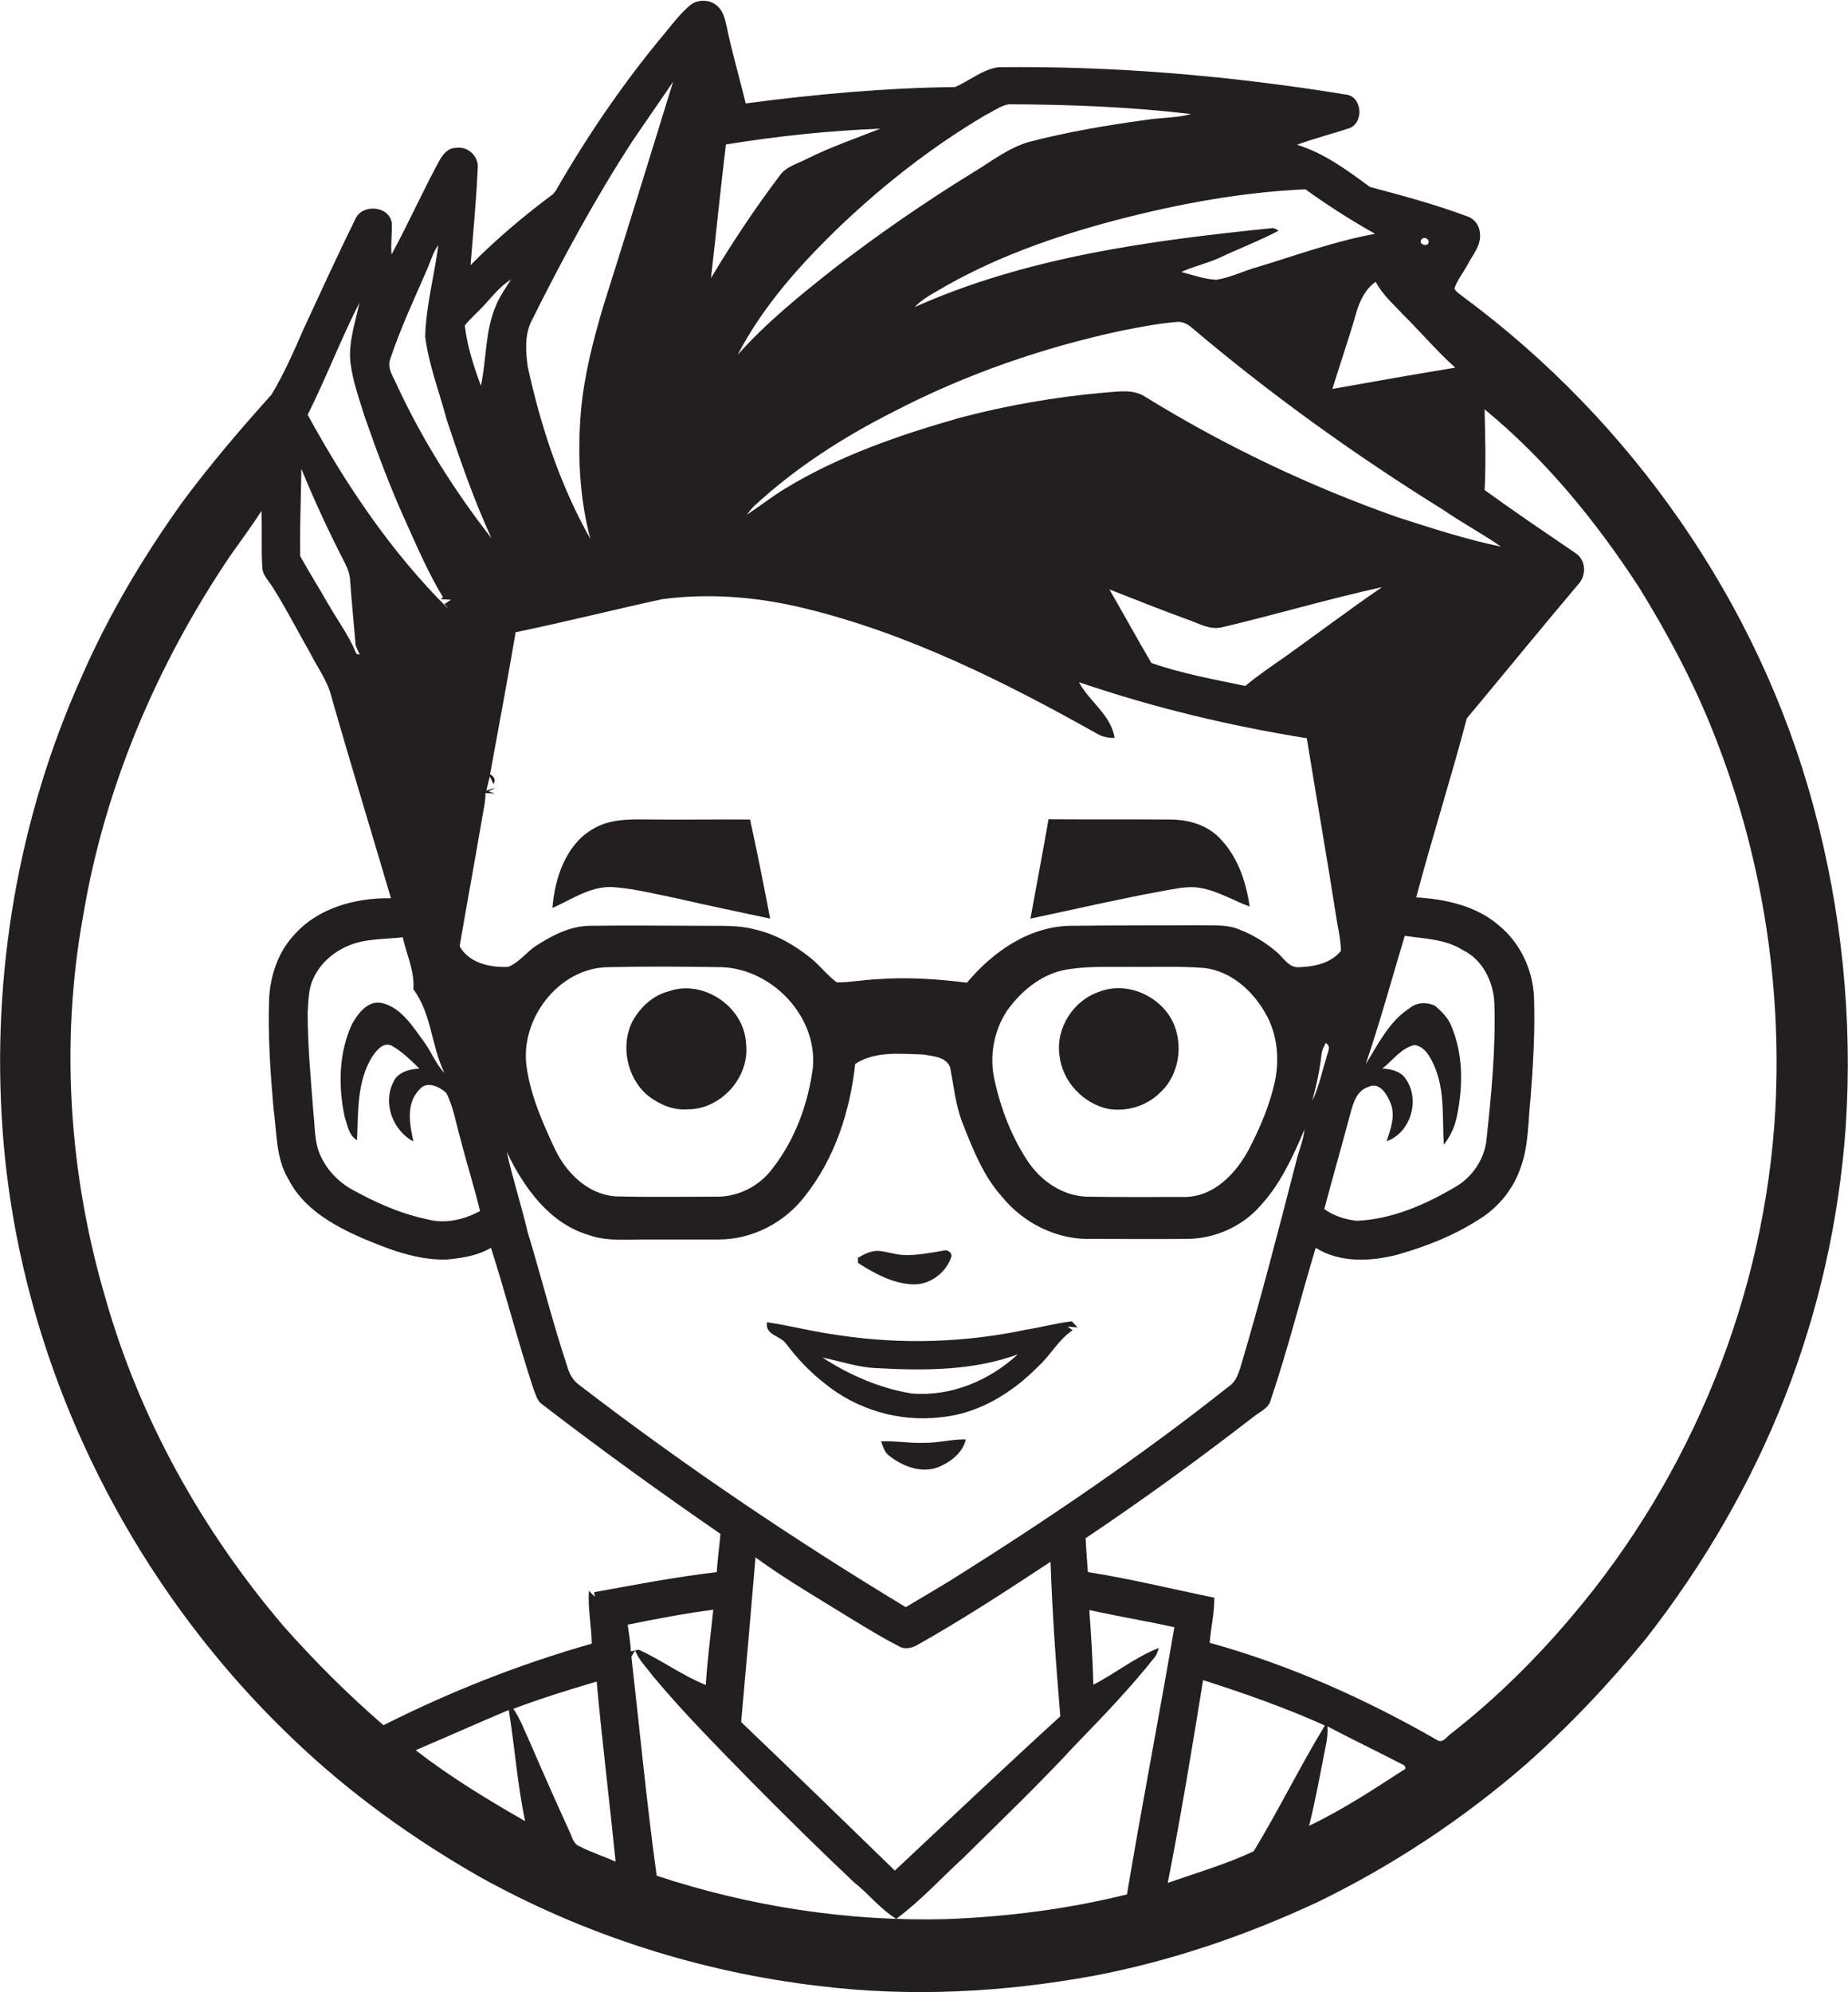<?xml version="1.0" encoding="utf-8"?>
<!-- Generator: Adobe Illustrator 19.2.0, SVG Export Plug-In . SVG Version: 6.00 Build 0)  -->
<svg version="1.1" id="Layer_1" xmlns="http://www.w3.org/2000/svg" xmlns:xlink="http://www.w3.org/1999/xlink" x="0px" y="0px"
	 viewBox="0 0 643.3 693.5" enable-background="new 0 0 643.3 693.5" xml:space="preserve">
<g>
	<path fill="#231F20" d="M631.2,280.4c-19.1-70.6-63.2-133.7-121.9-177.1c-1-0.9-2.5-1.6-3-2.9c1-3,3.1-5.5,4.6-8.3
		c1.7-3.4,4.7-6.5,4.3-10.7c-0.1-2.8-1.9-5.3-4.5-6.1c-11-4.1-22.4-7.2-33.8-10.2c-7.9-5.8-15.9-11.8-25.4-14.7
		c5.9-2.2,12-3.7,18-5.7c5.4-1.7,4.8-11.3-1.1-11.8c-39.9-6.5-80.5-10-120.9-9.5c-5.5,0.8-10,4.7-15,6.9
		c-24.4,0.3-48.7,2.5-72.9,5.7c-2.2-9-4.8-17.9-6.7-27c-0.5-2.2-1-4.5-2.5-6.2c-2.5-3.1-7.6-3.4-10.5-0.7c-3.2,2.8-5.8,6.2-8.5,9.5
		c-14.3,17.1-26.9,35.6-38,54.9c-0.2,0.3-0.7,0.8-0.9,1.1c-10.1,7.5-19.8,15.7-28.7,24.7c0.9-11.2,2-22.4,2.5-33.7
		c0.5-4.1-3.5-7.9-7.7-7.1c-2.8,0-4.5,2.4-5.7,4.5c-5.8,10.7-10.8,21.9-16.6,32.6c-0.3-3.6,0.2-7.2,0.1-10.9
		c-0.9-6.3-10.7-6.8-12.8-1.2c-6.2,12.5-12,25.3-17.9,38c-3.4,7.8-6.8,15.6-11.2,22.9c-10.8,12-21.2,24.2-30.8,37.1
		c-13.7,19.1-25.8,39.4-35.2,60.9C6.3,284.7-3,339.6,0.9,393.4c5.7,80.1,43.2,156.9,101.2,212.1c19.5,18.7,41.6,34.6,65.1,48
		c36.4,20.2,76.8,33.1,118.1,37.9c31.7,3.9,63.8,2.2,95.1-3.5c27-5.1,53.1-14,78-25.6c26.2-12.7,50.7-28.9,72.7-48
		c15.2-13.5,29.2-28.3,42-44c19.9-25.5,36.4-53.8,48.2-83.9c11.8-30,18.9-61.8,21.2-94C645,354.8,641.1,316.8,631.2,280.4z
		 M522.5,190.3c-12.2-2.5-24-6.4-35.9-10.2c-30.7-10.8-60.3-24.9-88-42c-4.3-2.8-9.6-1.7-14.4-1.4c-16.8,1.5-33.6,4.4-49.9,8.7
		c-21.1,6-42.1,13.2-61,24.7c-4.6,2.8-8.8,6.1-13.3,9.1c0.7-1,1.5-2,2.4-2.9c14.5-13.5,31.3-24.2,48.9-33.1
		c24.9-12.9,51.7-22.2,79.2-28.1c6.3-1.2,12.6-2.5,19-3c2-0.3,3.9,0.7,5.4,2c27.5,23.3,56.9,44.4,87.5,63.4
		C508.9,182,515.9,185.7,522.5,190.3z M470,387.9c1-3.7,2.2-8.2,6.3-9.5c3.9-1.9,6.5,2.5,7.7,5.5c1.9,4.4,0.1,9.1-1.3,13.4
		c8.5-3,11.8-14.7,6.5-21.9c-1.8-2.6-5.1-3.2-8-3.4c3.6-2.8,6.5-7.1,11.2-8.2c3.5,0.5,5.4,4,6.7,6.9c4,8.7,2.9,18.5,3.5,27.8
		c2.3-2.9,3.9-6.4,4.6-10.1c2.1-10.3,2.2-21.4-2-31.2c-1.1-2.9-3.4-5.1-5.7-7.1c-2.9-1.3-6.2-1.2-8.7,0.8
		c-7.2,4.6-11,12.5-15.4,19.6c5-14.7,9.1-29.7,13.6-44.7c6.8,1,14.1,1.1,20.1,4.9c7,3.3,10.8,11.1,11.1,18.6
		c0.5,16.1-1.1,32.1-2.8,48c-0.9,6.7-5.2,12.8-11.1,16.1c-10.4,6.1-21.9,11.1-34,11.6c-3.9-0.4-8.3-1.8-11.3-4.1
		C463.9,409.9,467.1,398.9,470,387.9z M456.8,383.3c1.4-5.3,2.6-10.6,3.2-16c0.1-1.5,0.8-2.9,1.5-4.2c2.2,1.2,0.4,3.6,0.2,5.3
		C460.1,373.3,459.1,378.5,456.8,383.3z M447.4,228.6c-4.7,3.3-9.5,6.5-13.9,10.2c-11-2.3-22.1-4.3-32.7-8
		c-5-8.5-9.7-17.1-14.6-25.6c9,3.5,17.9,7.1,27,10.4c3.9,1.3,7.8,3.8,12.1,2.8c18.7-4.4,37.1-9.9,55.8-14
		C469.7,212.2,458.6,220.6,447.4,228.6z M494.8,83.4c0.9-1.4,3.3,0.1,2.3,1.5C496.1,85.9,493.8,84.8,494.8,83.4z M488.3,109.4
		c6.2,6.1,11.8,12.8,18.3,18.6c-14.3,2.3-28.5,4.9-42.8,7.4c2.8-9,5.9-18,8.5-27.1c1.2-3.9,3.2-7.9,6.6-10.2
		C481.2,102.6,485,105.8,488.3,109.4z M454.4,65.9c7.8,5.6,15.9,10.8,24.3,15.5c-13.8,2.5-27,7.3-40.4,11.4c-5,1.3-9.7,3.8-14.9,4.6
		c-4.2-0.2-8.2-1.7-12.2-2.7c4.3-2,9.1-3,13.4-5c6.8-3.2,13.9-5.9,20.5-9.4c-0.7-0.3-1.3-0.9-2.1-0.9c-42.3,4.3-85.4,10-124.6,27.5
		c2-2.1,4.5-3.7,7-5.1c19.8-11.9,41.8-19.6,64-25.4C410.7,70.9,432.4,66.9,454.4,65.9z M343,40.1c2.7-1.3,5.2-3.3,8.2-3.8
		c21.2,0.1,42.4,0.9,63.4,3.4c-5,1.4-10.3,1.2-15.4,2c-13.8,1.9-27.5,4.2-41,7.7c-7.2,2.1-13.1,6.8-19.4,10.6
		c-16.7,10.3-33,21.5-48.5,33.5c-11.8,9.3-23.5,18.8-33.5,30c9-17.3,22.2-31.9,36.2-45.3C308.3,63.7,324.9,50.8,343,40.1z
		 M252.7,50.3c17.8-2.9,35.7-4.8,53.7-5.5c-8.5,3.4-17.1,6.3-25.3,10.4c-3.4,1.8-7.5,2.7-9.8,6.1c-8.6,11.4-16.5,23.3-23.8,35.5
		C249.3,81.3,250.8,65.8,252.7,50.3z M184.9,112c10.7-21.5,22.1-42.6,35.2-62.8c4.7-6.9,9.5-13.8,14.2-20.7
		c-8,25.9-16,51.9-24.2,77.8c-3.6,12.1-6.8,24.5-7.9,37.1c-1.2,14.8-0.5,29.8,3.3,44.2c-10.5-18.6-17.3-39.2-21.8-60
		C183,122.4,182.6,116.8,184.9,112z M230.5,208.6c16.4-2.2,33.2-0.8,49.3,3.1c36.3,8.8,70,25.7,102.4,43.9c1.8,1,3.8,1.3,5.8,1.3
		c-1.2-8-8.8-12.6-12.4-19.4c25.8,8.8,52.4,15.2,79.3,19.5c3.3,20.4,6.9,40.8,10.1,61.3c0.6,4.2,1.7,8.4,1.8,12.7
		c-3.4,4.3-9.2,5.5-14.4,5.7c-3.7,0.4-5.6-3.3-8-5.3c-3.9-3.3-8.4-6.1-13.2-7.9c-4.4-1.8-9.3-1.2-13.9-1.4c-14.7,0.1-29.3,0-44,0.2
		c-14.6-0.1-27.6,8.9-36.7,19.8c-10.4-1.3-20.9-2-31.3-1.2c-4.7,0.2-9.3,1.1-14,1.1c-3.3-2.4-5.8-5.8-9-8.4
		c-5.8-4.7-12.5-8.5-19.8-10.1c-5.6-1.5-11.4-1.1-17.1-1.2c-13.3,0-26.6-0.2-39.9,0c-6.8,0-13,3.2-18.5,6.7c-3.6,2.2-6.1,6-10.1,7.6
		c-6.2,0.3-13.7-1.3-16.9-7.2c2.5-14.6,5.2-29.2,7.7-43.9c0.5-3.1,1.3-6.2,1.3-9.4c1.1,0,2.2,0.1,3.3,0.2l-2.2-0.8l2.4-1.3
		c-0.8,0.3-2.4,0.7-3.2,1l1.2-4.9c0.4,0.9,0.9,1.8,1.3,2.7c1-1.8-0.1-2.7-1.2-3.5c3-16.5,6.1-32.9,8.9-49.4
		C196.5,216.6,213.4,212.3,230.5,208.6z M330.4,550.5c-5,3-10,6-15.1,9c-39.2-23.7-77.3-49.4-113.6-77.3c-2.3-1.6-3.6-4.1-4.3-6.7
		c-5.1-15.3-9-31.1-13.7-46.5c-2.2-9.4-5.2-18.5-7.3-28c5.9,12.3,14.7,24.8,28.4,28.9c6.3,2.3,13.1,1.6,19.6,1.6
		c8.6,0,17.3,0,25.9,0c11.6,0,22.9-5.9,29.9-15.1c10.4-13.1,15.7-29.5,17.5-46c7-4.6,15.7-3.5,23.6-3.3c3.3,0.6,7.8,0.7,9.4,4.3
		c1.3,6.5,1.9,13.2,4.3,19.4c3.6,9.1,7.2,18.5,13.8,25.8c7.5,9.3,19.4,15.2,31.5,14.7c10.7,0,21.3,0.1,32,0c10,0.2,20-4.1,26.5-11.6
		c7-7.6,11.3-17.1,15.3-26.5c-0.4,3.9-2,7.4-2.9,11.2c-6.2,24.1-12.4,48.1-19.5,72c-0.8,2.4-1.8,4.9-4,6.3
		C396.7,507.3,363.9,529.5,330.4,550.5z M369.1,597.5c-19.4,17.7-38.5,35.8-57.6,53.7c-17.8-17.3-35.6-34.6-53.5-51.7
		c1.7-19.1,3.4-38.2,5-57.3c11,8,22.8,14.8,34.4,22c5.1,3.1,10.2,6.2,15.5,8.9c1.9,1.2,4.3,0.7,6.2-0.3c16-9,31.3-19,46.6-29.1
		C366.3,561.6,367.6,579.6,369.1,597.5z M211.6,336.7c13.2-0.3,26.5-0.2,39.7,0c17.5,0.7,33.1,17,31.7,34.7
		c-1.6,12.7-6.2,25.3-14.1,35.4c-4.5,6.1-11.9,9.9-19.5,9.8c-11.7,0-23.4,0.2-35.1-0.1c-9.6-0.7-17-8-21-16.2
		c-4.3-9.2-8.6-18.8-10-29C181,354.8,194.4,337,211.6,336.7z M350.6,351.8c5.3-7.4,13-13.5,22.3-14.5c6.8-1,13.6-0.6,20.4-0.7
		c8.7,0.1,17.4-0.3,26.1,0.4c9.4,1.2,17,8.2,21.4,16.3c3.9,7,4.6,15.5,3,23.2c-1.8,8.2-5.1,16-9,23.5c-4.5,8.5-12.2,16.7-22.5,16.7
		c-11.4,0-22.7,0.1-34.1-0.1c-8.2-0.3-15.6-5.3-20.2-12c-5.9-8.8-9.7-18.8-11.9-29.1C344.4,367.4,346,358.7,350.6,351.8z
		 M154.7,373.5c-3.1-3.2-4.6-7.5-7.3-11.1c-3.8-5.1-7.5-11.3-14-13.1c-5.1-1.5-8.8,3.5-10.9,7.3c-4.6,10-4.8,21.6-2.5,32.3
		c1,2.8,1.4,6.5,4.3,8c0.4-9.8-0.1-20.4,5.3-29.1c1.5-2.1,3.7-5.1,6.7-3.8c3.7,2.1,6.7,5.1,9.7,8c-3.6,0.2-7.8,1.3-9.2,5
		c-3.6,7.4,0.1,16.6,7.1,20.4c-1.3-6-2.7-13.3,2.2-18.2c2.5-3,6.8-0.9,9.2,1.2c2.6,5,3.4,10.7,5,16.1c2.1,8.4,4.8,16.7,6.8,25.1
		c-5.7,3.1-12.4,4.6-18.7,2.8c-9.4-2-18.2-6-26.6-10.7c-4.5-2.7-8.2-6.8-10.3-11.5c-2.1-4.6-1.8-9.8-2.4-14.8c-0.9-11.7-2-23.3-2-35
		c0.3-4,0.2-8.3,2.1-12c2.5-5.4,7.4-9.4,12.9-11.5c5.8-2.2,12-1.9,18.1-2.6c1.3,6,4.2,11.8,3.7,18.1
		C150.3,353,150.1,364.1,154.7,373.5z M168.4,106.4c3-3.2,5.7-6.8,9.5-9.1c-1.9,3-4,5.9-5.3,9.2c-3.8,8.8-3.2,18.6-5.2,27.8
		c-2.5-6.8-4.8-13.8-5.6-21C163.8,110.8,166.2,108.8,168.4,106.4z M135.9,124.8c3.5-10.4,8.1-20.3,12.5-30.4c1.4-3,2.2-6.4,4.2-9.1
		c-1.4,10.6-4.3,21.1-4.6,31.9c1.3,10,5,19.5,7.6,29.2c4.6,13.9,9.4,27.7,15.5,41c-12.7-16.3-23.8-33.8-32.6-52.6
		C137.3,131.7,134.5,128.4,135.9,124.8z M125.1,105.4c-1.4,6.9-3.9,13.8-3.1,20.9c0.8,6.4,3,12.5,4.9,18.6
		c4.3,12.4,8.9,24.7,14.3,36.6c4,8.9,7.9,18,13,26.4l-0.8,0.7c1.2,0.1,2.4,0.1,3.6,0.2c-0.8,0.5-1.5,1-2.3,1.5
		c0.4,0.4,1.1,1.3,1.5,1.8c-19.9-19.7-35.7-43.2-49.1-67.7C113.5,131.6,118.6,118.2,125.1,105.4z M104.9,163.2
		c4.6,11.3,9.8,22.4,15.4,33.3c0.9,1.8,1.5,3.8,1.6,5.8c0.5,7,1.2,14.1,1.8,21.1c-0.1,1.6,0.9,3,1.5,4.4c-0.7,0.1-1.2-0.1-1.4-0.8
		c-2.5-6-6.4-11.2-9.6-16.8c-3.2-5.6-6.6-11-9.7-16.6C104.3,183.5,104.8,173.3,104.9,163.2z M98.7,566.1
		c-28.3-33.2-50.1-72.2-62-114.2C24,408.8,20.9,362.7,29,318.5c7.5-44.8,25.8-87.5,51.2-125.1c3.6-5.1,7.4-10.2,10.8-15.5
		c0.3,6.5-0.1,13,0.3,19.5c0,2.9,2.4,4.9,3.8,7.3c4.6,7.3,8.5,15,12.8,22.5c2.5,5,6,9.6,7.4,15.1c6.7,23.5,13.9,47,20.8,70.4
		c-12.4-0.2-25.7,3.4-34,13.1c-5.3,5.8-7.9,13.7-8.4,21.4c-0.5,12.9,0.4,25.8,1.5,38.6c1.2,8.3,0.7,17.2,5.2,24.7
		c5.1,10.1,15.4,16,25.4,20.4c9.4,4,19.2,7.8,29.5,7.6c5.4-0.5,10.9-1.3,15.6-4.1c5.2,16.2,9.4,32.7,14.7,48.8
		c0.7,1.8,1.2,3.8,2.5,5.2c20.5,15.8,41.4,30.9,62.7,45.6c-0.4,4.5-1,8.9-1.3,13.3c-14.3,1.7-28.5,4.4-42.7,7
		c0.1,0.4,0.2,1.2,0.3,1.6c-0.7-0.7-1.4-1.4-2.1-2.1c-0.4,6.2,0.9,12.3,1,18.4c-25,7.1-49.3,16.7-72.5,28.4
		C121.1,589.9,109.5,578.3,98.7,566.1z M144.7,609.3c10.8-4.6,21.5-9.4,32.4-14c2.1,12.9,3,26,5.7,38.7
		C169.7,626.5,156.7,618.6,144.7,609.3z M201.4,642.6c-2-1-2.3-3.4-3.2-5.1c-4.7-10.3-9.3-20.7-13.8-31.1c-1.8-3.8-3.2-7.9-5.7-11.5
		c9.5-3.6,19.2-6.6,29-9.5c1.9,20.9,4.5,41.8,6.6,62.7C210.1,646.2,205.6,644.8,201.4,642.6z M218.5,565.6c9.9-2,19.8-3.9,29.8-5.2
		c-0.9,8.7-2.1,17.5-2.6,26.2c-8.2-3.3-15.4-8.7-23.4-12.3c-0.7,0.2-2,0.4-2.7,0.6C219.5,571.8,218.9,568.7,218.5,565.6z
		 M329.4,668.1c-34.1,0.9-68.4-4.4-100.8-15.1c-3.5-25.3-5.9-50.8-8.8-76.2c0.4-0.8,0.8-1.5,1.3-2.2c1.3,3.4,4,5.9,6.1,8.8
		c10.9,13.1,22.9,25.1,34.8,37.3c11.6,11.7,23.3,23.3,35.3,34.6c5.1,4,9.1,9.3,14.7,12.7c8.5-6.3,15.6-14.1,23.3-21.2
		c13.2-13,26.5-25.8,39-39.3c9.7-10,19.4-20.1,28-31c0.5-0.9,0.8-1.8,1.1-2.8c-8.2,3.2-15,8.8-22.8,12.8c-0.2-8.7-0.8-17.4-1.4-26
		c9.8,2.2,19.8,3.8,29.6,6c-5.3,31-11.3,62-16.5,93C371.8,664.6,350.6,667.3,329.4,668.1z M406.5,655.5c4.6-23.4,8.5-47,12.3-70.6
		c14.4,4.6,28.6,9.6,42.4,15.8c-8.7,14.3-16.1,29.5-24.8,43.8C426.8,649,416.5,652,406.5,655.5z M489.2,615.8
		c-10.9,7-21.8,14.3-33.5,19.8c1.9-7.5,3.3-15.1,4.8-22.7c0.7-4,1.9-7.9,1.6-11.9c8.3,4.4,16.7,8.4,25,12.7
		C487.9,614.2,489.5,614.5,489.2,615.8z M618,386.4c-3.6,64.5-29.2,127.4-71,176.5c-12.5,14.8-26.4,28.5-41.6,40.4
		c-1.5,0.9-2.9,3.6-4.9,2.6c-25-14.4-51.6-26.3-79.4-34c0.4-5.3,1.7-10.4,1.6-15.7c-14.7-3-29.2-6.6-44-8.9
		c-0.3-3.9-0.6-7.8-0.8-11.8c20-13.4,39.5-27.6,58.5-42.3c2.2-1.8,5.3-2.9,6-6c5.9-17.4,10.3-35.2,15.6-52.8
		c8.4,5.3,19.1,4.8,28.4,2.4c9.9-2.8,19.6-6.6,28.3-12.2c6.8-4.1,12.2-10.7,14.7-18.3c2.8-7.7,2.5-16,3.4-24
		c0.9-11.7,1.6-23.4,1.2-35.1c-0.4-9.6-4.8-19-12.3-25.1c-7.9-6.8-18.6-9.1-28.7-9.7c5.5-20.8,12.1-41.4,17.6-62.3
		c13-15.6,25.8-31.3,38.9-46.8c2.7-2.9,2.6-8.1-0.7-10.5c-10.7-7.3-21.5-14.6-32-22.2c0.5-9.3,0.2-18.7,0-28.1
		c21.3,17.5,38.9,39.1,53.9,62.2c9.8,15.9,18.6,32.4,25.5,49.7C613,296.3,620.4,341.6,618,386.4z"/>
	<path fill="#231F20" d="M214.3,308.9c7.1,0.6,14.1,2.4,21.1,3.8c10.9,2.5,21.8,4.8,32.7,7.1c-2.2-11.5-4.5-23.1-7-34.5
		c-10.9-0.1-21.8,0.1-32.7,0c-7.4,0-15.4-0.7-22,3.3c-9.5,5.5-13.3,17.2-14.1,27.5C199.3,313,206.2,308,214.3,308.9z"/>
	<path fill="#231F20" d="M416.3,308.9c6.7,0.7,12.5,4.4,18.7,6.7c-1.2-8.8-4.3-17.8-10.8-24.2c-4.5-4.4-10.8-6.1-16.9-6.1
		c-14.1-0.1-28.2,0-42.3-0.1c-2,11.5-4.2,23-6.3,34.6c15.1-3.2,30.2-6.7,45.4-9.5C408.2,309.6,412.2,308.6,416.3,308.9z"/>
	<path fill="#231F20" d="M225.4,381.3c3.9,3.1,8.9,5.3,13.9,4.9c11.6,0.1,21.8-11.2,20.4-22.8c-0.5-12.8-14.8-22.6-26.9-18.3
		c-5.5,1.4-9.9,5.5-12.6,10.4C215.9,363.9,218.2,375.2,225.4,381.3z"/>
	<path fill="#231F20" d="M386.1,386.1c6.2,0.9,12.8-1,17.4-5.4c6.2-5.4,8.2-14.6,5.8-22.3c-3.2-10.6-16-17.2-26.5-13.2
		c-9.1,3-15.3,12.6-14,22.1C369.7,376.5,377.2,384.4,386.1,386.1z"/>
	<path fill="#231F20" d="M317.3,447.1c6.1,0.5,12.1-3.9,13.9-9.7c0.2-1.5-1.6-2.5-2.9-2c-4.6,0.8-9.3,1.7-14,1.5
		c-2.8-0.2-5.4-1.1-8.1-1.4c-2.8-0.3-5.3,1.1-7.6,2.4c0,0.5,0.1,1.3,0.1,1.8C304.4,443.3,310.5,446.7,317.3,447.1z"/>
	<path fill="#231F20" d="M373.1,460c-5.4,0.6-10.6,2.1-15.9,2.9c-21.2,4.5-43.3,5.2-64.7,2c-8.6-1.1-17-3.3-25.5-4.6
		c-0.8,4.6,4.8,4.6,6.8,7.7c3.9,5.1,8.3,9.8,13.4,13.7c11.1,9.1,26,13.4,40.2,11.7c13.2-1.2,25-8.5,34.1-17.8
		c4.3-3.9,7-9.3,11.9-12.5c-0.6-0.4-1.2-0.8-1.7-1.3c0.8,0.1,2.5,0.3,3.4,0.3L373.1,460z M317.3,485.1c-11.1-1.8-21.6-6.4-31-12.5
		c6.3,1.3,12.5,3.5,19.1,3.7c16.4,0.9,33.3,0.9,48.9-4.8C344.3,480.7,330.9,486.3,317.3,485.1z"/>
	<path fill="#231F20" d="M306.7,501.8c0.7,1.7,1.1,3.6,2.6,4.8c4.8,3.9,11.5,6.5,17.5,4.1c4.2-1.8,8.4-5,9.4-9.6
		c-5-0.1-9.8,1.3-14.8,1.2C316.4,502.5,311.6,501.5,306.7,501.8z"/>
</g>
</svg>
